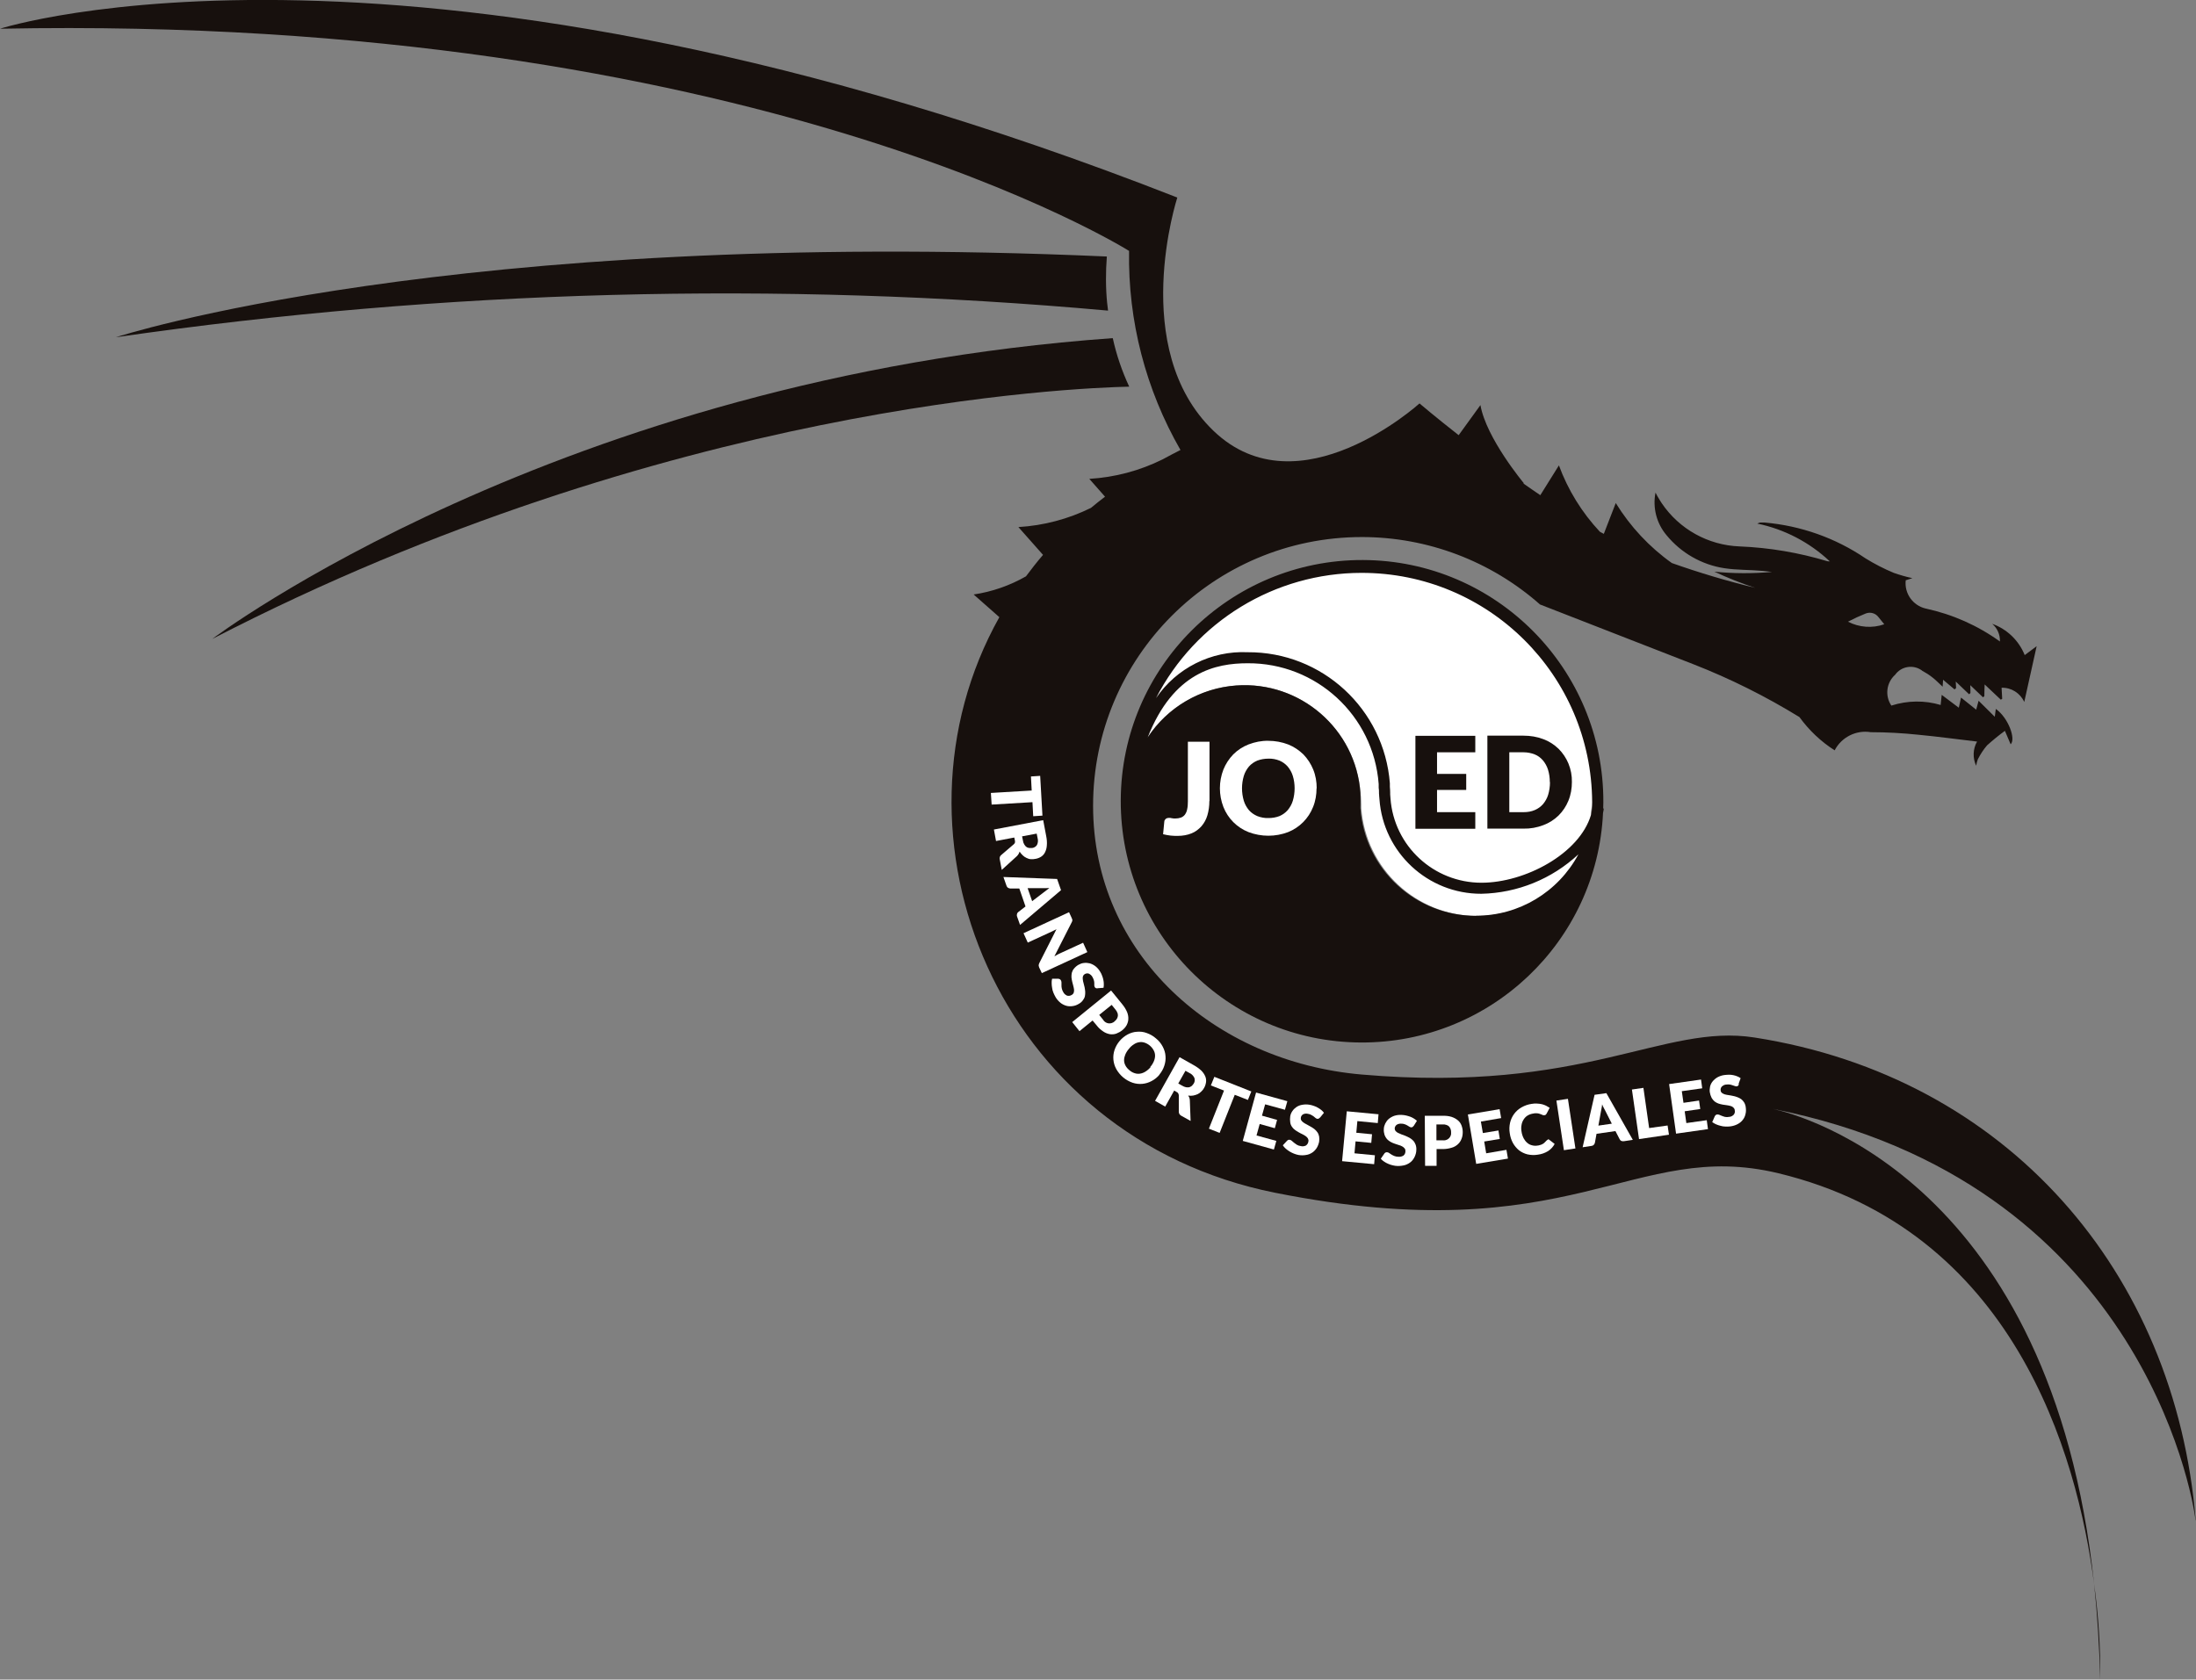 <svg xmlns="http://www.w3.org/2000/svg" id="Capa_1" viewBox="0 0 145.25 111.12"><rect x="0" y="0" width="145.25" height="111.12" fill="#808080" stroke="none"/><defs><style>.cls-1{fill:#fff;}.cls-2{fill:#17100d;}</style></defs><g id="Grupo_71" transform="translate(-680 -369)"><g id="Grupo_70" transform="translate(680 369)"><path id="Trazado_9" class="cls-1" d="M105.42,52.52c0,.18,.14,.36,.14,.55v.02c-.21,4.17-3.62,7.46-7.8,7.51-4.04,.02-7.41-3.09-7.72-7.13,.01-.17-.01-.33-.01-.5s-.02-.34-.04-.5c-.3-4.23-3.98-7.42-8.21-7.12-3.61,.26-6.55,2.99-7.06,6.57,.72-8.47,8.17-14.75,16.64-14.02,7.69,.66,13.71,6.91,14.06,14.62"></path><path id="Trazado_10" class="cls-2" d="M106.08,53.49h-.04c0-.14,.01-.28,.01-.42,.03-8.81-7.09-15.99-15.9-16.02-8.81-.03-15.99,7.09-16.02,15.9-.03,8.81,7.09,15.99,15.9,16.02,8.54,.03,15.6-6.67,16-15.2,.02-.09,.04-.18,.05-.28m-16.03-15.59c8.4-.01,15.22,6.77,15.26,15.17,0,.22,0,.43-.02,.65v.03c0-.22,0-.45,0-.67,0,.28-.03,.56-.06,.84-.76,2.56-4.36,4.48-7.24,4.48-3.16,0-5.79-2.43-6.02-5.58,0-.09-.02-.18-.02-.26v-.04s0-.06,0-.09c0-.13-.01-.26-.02-.38,0-.02,0-.04,0-.05v-.18c-.38-4.91-4.48-8.7-9.41-8.67-2.41-.11-4.71,1.05-6.06,3.04,2.62-5.09,7.87-8.29,13.6-8.29m7.58,22.69c-4.03,.01-7.38-3.11-7.66-7.13,.01-.17,.01-.84,0-1-.3-4.23-3.98-7.41-8.21-7.11-2.38,.17-4.55,1.44-5.86,3.44,1.71-4.35,4.53-4.91,6.61-4.91,4.54-.03,8.33,3.46,8.67,7.99v.25c.02,.1,.02,.21,.02,.31,0,.06,0,.12,.01,.17v.04c0,.08,.02,.15,.02,.23,.25,3.53,3.2,6.27,6.74,6.26,2.39-.05,4.67-.98,6.42-2.61-1.34,2.5-3.94,4.07-6.78,4.06m6.47-1.6c.43-1.02,.75-2.08,.95-3.17h0c-.2,1.08-.52,2.15-.96,3.17"></path><path id="Trazado_11" class="cls-1" d="M79.99,53c0,.32-.04,.63-.13,.94-.08,.27-.21,.51-.39,.72-.18,.2-.4,.37-.65,.47-.29,.12-.61,.17-.92,.17-.16,0-.32,0-.48-.02-.16-.02-.33-.05-.49-.09l.08-.83c0-.07,.04-.13,.09-.18,.06-.05,.14-.07,.22-.07,.06,0,.12,0,.18,.02,.08,.02,.17,.02,.25,.02,.12,0,.24-.02,.36-.06,.1-.04,.19-.1,.26-.19,.07-.1,.13-.22,.15-.35,.04-.17,.05-.35,.05-.53v-3.95h1.43v3.92Z"></path><path id="Trazado_12" class="cls-1" d="M87.08,52.15c0,.42-.07,.85-.23,1.24-.3,.76-.9,1.36-1.65,1.66-.84,.32-1.77,.32-2.62,0-.76-.3-1.36-.9-1.66-1.66-.31-.8-.31-1.68,0-2.48,.15-.37,.37-.71,.65-1,.29-.29,.63-.51,1.01-.66,.42-.16,.86-.25,1.31-.24,.45,0,.89,.08,1.31,.24,.38,.15,.72,.38,1.01,.66,.28,.29,.5,.63,.65,1,.16,.39,.23,.81,.23,1.24m-1.46,0c0-.28-.04-.56-.12-.82-.07-.23-.19-.44-.34-.62-.15-.17-.33-.3-.54-.39-.23-.09-.48-.14-.73-.13-.25,0-.5,.04-.74,.13-.21,.09-.4,.22-.55,.39-.15,.18-.27,.39-.34,.62-.16,.54-.16,1.11,0,1.65,.07,.23,.19,.44,.34,.62,.15,.17,.34,.3,.55,.39,.23,.09,.48,.14,.74,.13,.25,0,.5-.04,.73-.13,.21-.09,.39-.22,.54-.39,.15-.18,.27-.39,.34-.62,.08-.27,.12-.55,.12-.83"></path><path id="Trazado_13" class="cls-2" d="M97.58,48.67v1.1h-2.53v1.43h1.93v1.06h-1.93v1.47h2.53v1.1h-3.96v-6.15h3.96Z"></path><path id="Trazado_14" class="cls-2" d="M103.97,51.74c0,.42-.07,.84-.23,1.23-.15,.37-.37,.7-.65,.98-.29,.28-.63,.5-1.01,.64-.42,.16-.86,.24-1.31,.23h-2.39v-6.15h2.39c.45,0,.89,.07,1.31,.23,.38,.14,.72,.36,1.01,.64,.28,.28,.5,.61,.65,.97,.16,.39,.24,.81,.23,1.23m-1.46,0c0-.28-.04-.56-.12-.82-.07-.23-.19-.44-.34-.62-.15-.17-.33-.31-.54-.39-.23-.09-.48-.14-.73-.14h-.95v3.96h.96c.25,0,.5-.04,.73-.14,.21-.09,.39-.22,.54-.39,.15-.18,.27-.39,.34-.62,.08-.27,.12-.55,.12-.83"></path><path id="Trazado_15" class="cls-2" d="M145.24,100.67l.02,.06-.02-.06"></path><path id="Trazado_16" class="cls-2" d="M138.51,104.78c.21,1.99,.35,4.09,.4,6.33,.03-2.12-.11-4.23-.4-6.33"></path><path id="Trazado_17" class="cls-2" d="M145.23,100.58c-1.35-16.42-12.47-29.33-29.18-31.94-6.07-.95-11.19,3.72-25.97,2.45-9.78-.84-17.78-7.96-17.78-17.78,0-9.82,7.96-17.78,17.78-17.78,4.34,0,8.53,1.59,11.78,4.46l10.16,3.96h0c2.43,.95,4.77,2.12,7,3.49h0c.63,.87,1.42,1.62,2.33,2.2,.45-.87,1.42-1.36,2.39-1.2,1.05,0,2.11,.06,3.16,.17,1.28,.12,2.56,.3,3.87,.45-.28,.49-.3,1.09-.06,1.6,.02-.15,.06-.29,.11-.43,.17-.33,.37-.64,.61-.92,.38-.34,.77-.66,1.18-.96l.38,.89c.36-.34-.15-1.75-.98-2.34-.02,.18-.04,.34-.07,.52l-1.07-1.06-.16,.59-1-.8-.15,.67-1.13-.85c-.03,.27-.05,.45-.07,.67-1.06-.32-2.2-.3-3.26,.04-.44-.65-.33-1.52,.25-2.04,.41-.57,1.2-.69,1.76-.29l.02,.02c.24,.13,.48,.28,.69,.45,.22,.17,.41,.37,.67,.61,.01-.2,.03-.35,.03-.46l.76,.64,.1-.09-.02-.43,.88,.84,.09-.08c0-.17,0-.34-.01-.52l.84,.8,.09-.07c0-.25,.01-.49,.02-.78l1.07,1.01,.09-.06c-.01-.23-.02-.46-.04-.73,.64-.02,1.23,.35,1.5,.94l.82-3.69-.79,.59c-.39-.97-1.17-1.72-2.15-2.07,.34,.29,.53,.72,.51,1.17-1.47-1.06-3.14-1.8-4.91-2.18-.85-.2-1.42-1-1.32-1.87l.44-.14c-.42-.09-.83-.21-1.23-.35-.65-.27-1.27-.59-1.87-.96-1.98-1.35-4.28-2.16-6.67-2.37-.1,0-.2,0-.3,0-.07,.02-.13,.04-.19,.07,1.8,.37,3.46,1.24,4.8,2.5-.05,0-.11,0-.16-.01-1.89-.57-3.84-.9-5.81-.98-2.08-.08-3.99-1.14-5.15-2.86-.07-.1-.13-.21-.2-.32s-.11-.19-.21-.38c-.2,1,.07,2.04,.73,2.82,.96,1.17,2.32,1.95,3.81,2.18,.84,.13,1.7,.1,2.55,.18,.2,.02,.41,.04,.61,.07-1.27,.11-2.54,.11-3.81-.02,.88,.41,1.78,.77,2.7,1.07-1.86-.45-3.7-1-5.51-1.64-1.49-1.06-2.75-2.41-3.71-3.97l-.79,2.04-.26-.14c-1.19-1.27-2.11-2.76-2.71-4.39l-1.23,1.97c-.38-.26-.75-.51-1.13-.78h.05s-2.5-2.99-2.88-5.18l-1.44,1.99c-1.57-1.23-2.59-2.1-2.59-2.1,0,0-7.98,7.24-13.63,1.81s-2.39-15.43-2.39-15.43C27.12-6.82,0,1.9,0,1.9c49.82-.98,74.68,14.7,74.68,14.7-.08,4.62,1.1,9.17,3.4,13.17-.4,.2-.79,.41-1.18,.62-1.51,.75-3.16,1.19-4.85,1.29l1.04,1.18c-.32,.24-.63,.49-.93,.74-1.5,.74-3.13,1.17-4.8,1.27l1.63,1.84c-.4,.46-.77,.94-1.13,1.42-1.07,.61-2.24,1.02-3.46,1.2l1.7,1.5c-8.13,14.5-.07,34.43,18.24,38.08,19.65,3.92,23.67-3.61,33.29-1.29,15.54,3.75,19.76,18.54,20.88,27.17-2.82-26.54-19.24-30.99-21.25-31.43,24.13,4.78,27.75,25.36,27.96,27.23m-21.82-60c.3-.12,.65-.03,.85,.24,.12,.15,.24,.29,.38,.47-.79,.28-1.66,.21-2.4-.17,.38-.2,.77-.38,1.17-.54"></path><path id="Trazado_18" class="cls-2" d="M73.23,20.05c-.1-1.02-.1-2.06-.02-3.08C29.9,15.05,7.67,22.31,7.67,22.31c21.73-3.14,43.75-3.73,65.62-1.76-.02-.17-.04-.34-.06-.51"></path><path id="Trazado_19" class="cls-2" d="M73.6,22.37c-36.7,2.63-59.56,19.9-59.56,19.9,30.08-15.54,57.03-16.61,60.65-16.69-.48-1.03-.85-2.11-1.09-3.22"></path><path id="Trazado_20" class="cls-1" d="M68.95,53.96l-.61,.04-.05-.93-2.7,.16-.05-.77,2.7-.16-.05-.93,.61-.04,.15,2.63Z"></path><path id="Trazado_21" class="cls-1" d="M67.08,55.41l-1.2,.23-.14-.76,3.26-.62,.2,1.06c.04,.2,.06,.41,.04,.62-.01,.16-.05,.31-.12,.45-.06,.12-.15,.22-.26,.29-.11,.07-.24,.12-.37,.14-.1,.02-.2,.03-.31,.02-.1,0-.19-.04-.28-.08-.09-.04-.18-.1-.25-.17-.08-.07-.15-.16-.21-.25-.02,.06-.04,.11-.07,.16-.03,.05-.07,.1-.11,.14l-1,.91-.13-.68c-.03-.11,0-.23,.09-.3l.84-.72s.06-.06,.07-.1c.01-.05,.01-.09,0-.14l-.04-.19Zm.52-.1l.06,.3c.01,.09,.04,.18,.09,.26,.04,.06,.08,.12,.14,.16,.05,.04,.12,.06,.18,.07,.07,0,.14,0,.21,0,.13-.02,.24-.09,.31-.2,.07-.14,.08-.3,.04-.45l-.06-.3-.96,.18Z"></path><path id="Trazado_22" class="cls-1" d="M67.47,61.19l-.2-.56c-.02-.05-.02-.11,0-.17,.01-.05,.04-.09,.08-.12l.48-.37-.41-1.19h-.61s-.1-.02-.14-.05c-.05-.03-.08-.08-.1-.14l-.2-.57,3.55,.13,.26,.74-2.71,2.3Zm.5-2.43l.3,.86,.76-.58,.17-.13c.07-.05,.14-.1,.21-.16-.1,0-.18,.01-.27,.01h-1.17Z"></path><path id="Trazado_23" class="cls-1" d="M70.92,60.81s0,.04,.01,.06c0,.02,0,.04-.01,.06,0,.03-.02,.05-.03,.08l-1.15,2.26c.06-.03,.11-.06,.16-.09s.1-.05,.15-.08l1.59-.73,.28,.62-3.01,1.39-.17-.36s-.04-.1-.04-.15c0-.05,.02-.1,.04-.15l1.14-2.25-.15,.08s-.1,.05-.14,.07l-1.61,.74-.28-.62,3.01-1.39,.17,.37s.02,.05,.03,.08"></path><path id="Trazado_24" class="cls-1" d="M72.59,65.39s-.07,0-.11-.02c-.03-.01-.06-.04-.07-.07-.02-.03-.03-.07-.03-.11,0-.05,0-.1,0-.15,0-.06-.01-.13-.03-.19-.02-.07-.05-.14-.09-.21-.05-.1-.14-.18-.25-.23-.09-.03-.19-.01-.27,.04-.05,.03-.09,.08-.11,.14-.02,.07-.02,.13-.01,.2,0,.08,.03,.17,.05,.25,.02,.09,.05,.18,.07,.28,.02,.1,.03,.19,.04,.29,0,.1,0,.2-.02,.29-.02,.1-.07,.19-.13,.27-.07,.1-.16,.18-.27,.24-.13,.08-.26,.13-.41,.15-.14,.02-.28,.02-.42-.02-.14-.04-.28-.11-.39-.2-.13-.11-.25-.24-.33-.39-.05-.09-.1-.19-.14-.29-.04-.1-.07-.21-.08-.31-.02-.1-.03-.21-.03-.31,0-.1,0-.19,.03-.29h.42s.06,.02,.09,.03c.03,.02,.05,.04,.07,.07,.02,.04,.04,.09,.04,.14v.18c0,.07,0,.15,.02,.22,.02,.09,.05,.17,.1,.25,.05,.1,.14,.18,.25,.23,.11,.03,.22,.01,.31-.05,.06-.03,.11-.09,.13-.15,.02-.07,.03-.14,.02-.21-.01-.08-.03-.16-.05-.24-.02-.09-.05-.18-.07-.27-.02-.09-.04-.19-.05-.29,0-.1,0-.2,.02-.29,.03-.1,.07-.2,.14-.28,.08-.1,.18-.19,.3-.26,.11-.06,.23-.11,.35-.12,.13-.02,.26-.01,.39,.02,.14,.04,.26,.1,.38,.19,.13,.1,.24,.23,.32,.37,.05,.08,.1,.17,.13,.27,.04,.09,.06,.18,.08,.27,.02,.09,.03,.18,.03,.27,0,.08,0,.17-.02,.25l-.4,.03Z"></path><path id="Trazado_25" class="cls-1" d="M72.26,67.52l-.86,.7-.48-.6,2.57-2.09,.74,.91c.13,.16,.24,.33,.32,.52,.06,.15,.09,.31,.08,.46,0,.14-.05,.28-.11,.4-.07,.13-.17,.24-.28,.33-.12,.1-.25,.17-.4,.23-.14,.05-.29,.06-.43,.04-.16-.03-.31-.09-.44-.18-.17-.11-.32-.25-.44-.41l-.26-.31Zm.45-.37l.25,.31c.13,.23,.43,.32,.67,.18,.04-.02,.08-.05,.11-.09,.06-.04,.1-.1,.14-.16,.03-.05,.05-.12,.06-.18,0-.07,0-.14-.03-.2-.03-.08-.07-.15-.13-.22l-.25-.31-.82,.66Z"></path><path id="Trazado_26" class="cls-1" d="M76.7,71.09c-.15,.18-.32,.32-.53,.43-.39,.21-.84,.25-1.26,.11-.46-.16-.84-.48-1.08-.91-.21-.39-.25-.84-.11-1.26,.15-.44,.46-.8,.86-1.02,.19-.1,.4-.17,.61-.18,.22-.02,.44,0,.65,.08,.23,.08,.44,.2,.62,.36,.19,.15,.34,.34,.45,.55,.1,.19,.17,.41,.18,.62,.02,.21-.01,.43-.08,.64-.07,.22-.19,.42-.33,.59m-.6-.51c.1-.11,.18-.24,.24-.38,.05-.12,.08-.24,.08-.37,0-.12-.03-.24-.09-.35-.13-.24-.34-.42-.6-.51-.12-.04-.24-.05-.36-.03-.13,.02-.25,.07-.35,.14-.13,.08-.24,.18-.33,.3-.1,.11-.18,.24-.24,.38-.05,.12-.08,.24-.08,.37,0,.12,.03,.24,.09,.35,.06,.12,.15,.22,.26,.31,.1,.09,.22,.16,.35,.2,.12,.04,.24,.05,.36,.03,.13-.02,.25-.07,.36-.14,.13-.08,.24-.18,.34-.3"></path><path id="Trazado_27" class="cls-1" d="M77.67,72.14l-.6,1.07-.67-.38,1.62-2.89,.94,.53c.18,.1,.35,.22,.5,.36,.11,.11,.2,.24,.26,.38,.05,.12,.07,.26,.05,.39-.02,.13-.06,.26-.13,.38-.05,.09-.11,.17-.19,.24-.07,.07-.15,.13-.24,.17-.09,.04-.19,.07-.29,.09-.11,.02-.22,.02-.33,0,.03,.05,.06,.1,.08,.15,.02,.06,.03,.12,.03,.18l.05,1.35-.61-.34c-.1-.05-.17-.15-.17-.26v-1.11s-.02-.08-.04-.12c-.03-.04-.06-.07-.11-.09l-.17-.1Zm.26-.46l.27,.15c.08,.05,.16,.08,.25,.1,.07,.01,.14,.01,.21,0,.06-.02,.12-.05,.17-.09,.05-.05,.09-.1,.13-.16,.07-.11,.08-.24,.04-.37-.07-.14-.18-.26-.32-.32l-.27-.15-.48,.85Z"></path><path id="Trazado_28" class="cls-1" d="M82.77,72.2l-.23,.57-.87-.34-1,2.52-.71-.28,1-2.52-.87-.34,.23-.57,2.45,.97Z"></path><path id="Trazado_29" class="cls-1" d="M85.15,72.85l-.16,.57-1.31-.36-.21,.75,1,.28-.15,.55-1-.28-.21,.76,1.31,.36-.16,.57-2.06-.57,.88-3.2,2.06,.57Z"></path><path id="Trazado_30" class="cls-1" d="M87.3,73.94s-.05,.05-.09,.07c-.03,.01-.07,.02-.1,0-.04,0-.07-.03-.1-.05l-.12-.1s-.1-.07-.16-.1c-.07-.04-.14-.06-.21-.07-.11-.03-.23-.02-.33,.03-.08,.05-.14,.13-.15,.23-.01,.06,0,.12,.03,.17,.04,.06,.09,.1,.14,.14,.07,.05,.14,.09,.22,.13,.08,.04,.17,.09,.25,.14,.09,.05,.17,.1,.25,.16,.08,.06,.14,.13,.2,.21,.06,.08,.1,.18,.12,.28,.02,.12,.02,.24,0,.36-.03,.14-.08,.28-.16,.41-.08,.12-.17,.22-.29,.3-.12,.08-.26,.14-.41,.16-.17,.03-.34,.03-.51,0-.1-.02-.2-.05-.3-.09-.2-.08-.38-.19-.54-.33-.07-.06-.14-.14-.19-.22l.29-.31s.05-.04,.08-.05c.03-.01,.07-.01,.1,0,.05,.01,.09,.03,.13,.07l.14,.12c.06,.05,.12,.09,.18,.13,.08,.05,.17,.08,.26,.09,.11,.03,.23,.02,.34-.03,.09-.06,.16-.16,.17-.27,.02-.07,0-.14-.03-.2-.04-.06-.08-.11-.14-.15-.07-.05-.14-.09-.22-.13-.08-.04-.17-.08-.25-.13-.09-.05-.17-.1-.25-.16-.08-.06-.15-.13-.2-.21-.06-.09-.1-.19-.11-.29-.02-.13-.02-.27,0-.4,.02-.12,.07-.24,.14-.34,.07-.11,.17-.2,.27-.27,.12-.08,.25-.13,.39-.15,.16-.03,.33-.03,.49,0,.1,.02,.19,.04,.29,.08,.09,.03,.18,.07,.26,.12,.08,.04,.15,.1,.22,.15,.06,.05,.12,.11,.17,.18l-.26,.32Z"></path><path id="Trazado_31" class="cls-1" d="M91.18,73.71l-.05,.59-1.35-.13-.07,.77,1.04,.1-.05,.57-1.04-.1-.07,.79,1.35,.13-.05,.59-2.12-.2,.31-3.3,2.12,.2Z"></path><path id="Trazado_32" class="cls-1" d="M93.51,74.48s-.05,.06-.08,.08c-.03,.02-.07,.03-.1,.02-.04,0-.08-.02-.11-.04l-.13-.08c-.05-.03-.11-.06-.17-.08-.07-.03-.15-.04-.22-.04-.11-.01-.23,.01-.33,.08-.07,.06-.12,.15-.12,.24,0,.06,.02,.12,.06,.17,.05,.05,.1,.09,.16,.12,.08,.04,.15,.07,.23,.1,.09,.03,.18,.06,.27,.1,.09,.04,.18,.08,.27,.13,.09,.05,.16,.11,.23,.18,.07,.07,.12,.16,.16,.26,.04,.11,.06,.24,.05,.36,0,.15-.04,.29-.1,.43-.06,.13-.14,.25-.24,.34-.11,.1-.24,.17-.38,.22-.16,.05-.34,.07-.51,.07-.11,0-.21-.02-.31-.04-.11-.02-.21-.06-.31-.1-.1-.04-.19-.09-.28-.15-.08-.05-.16-.12-.22-.19l.24-.35s.04-.05,.07-.06c.03-.02,.07-.02,.1-.02,.05,0,.1,.02,.14,.05l.15,.1c.06,.04,.13,.07,.2,.1,.08,.03,.17,.05,.27,.05,.12,.01,.23-.02,.33-.08,.09-.07,.13-.18,.13-.29,0-.07-.01-.14-.06-.19-.04-.05-.1-.1-.16-.13-.07-.04-.15-.07-.23-.09-.09-.03-.18-.06-.27-.09-.09-.03-.18-.07-.27-.12-.09-.05-.16-.11-.23-.18-.07-.08-.12-.17-.16-.27-.04-.13-.06-.26-.05-.39,0-.13,.04-.25,.09-.36,.06-.12,.13-.22,.23-.31,.11-.09,.23-.16,.37-.21,.16-.05,.32-.07,.49-.06,.1,0,.2,.02,.3,.04,.09,.02,.18,.05,.27,.08,.08,.03,.16,.07,.24,.12,.07,.04,.14,.1,.2,.15l-.22,.35Z"></path><path id="Trazado_33" class="cls-1" d="M95.02,76.02v1.11h-.76l-.02-3.31h1.17c.2-.01,.41,.01,.6,.07,.15,.05,.29,.12,.42,.23,.11,.09,.19,.21,.24,.34,.05,.14,.08,.28,.08,.43,0,.16-.02,.31-.08,.45-.05,.14-.13,.26-.24,.36-.12,.11-.26,.19-.41,.23-.19,.06-.39,.09-.59,.09h-.4Zm0-.58h.4c.27,.04,.52-.14,.56-.41,0-.05,0-.1,0-.14,0-.07-.01-.14-.04-.21-.02-.06-.06-.11-.1-.16-.05-.05-.11-.08-.18-.1-.08-.03-.17-.04-.25-.03h-.4v1.05Z"></path><path id="Trazado_34" class="cls-1" d="M99.19,73.39l.1,.58-1.34,.23,.13,.76,1.03-.17,.09,.56-1.03,.17,.13,.78,1.34-.23,.1,.58-2.1,.35-.55-3.27,2.1-.35Z"></path><path id="Trazado_35" class="cls-1" d="M102.36,75.38s.04,0,.06,0c.02,0,.04,.01,.06,.03l.35,.27c-.1,.19-.25,.35-.43,.47-.21,.13-.44,.21-.68,.24-.23,.04-.46,.03-.69-.02-.2-.05-.39-.14-.56-.27-.16-.13-.3-.3-.4-.48-.11-.2-.18-.42-.21-.65-.04-.23-.03-.47,.02-.69,.1-.43,.37-.8,.76-1.02,.21-.12,.44-.2,.67-.23,.12-.02,.23-.03,.35-.02,.11,0,.21,.02,.32,.04,.1,.02,.19,.06,.28,.1,.08,.04,.16,.09,.24,.14l-.2,.38s-.03,.05-.05,.07c-.03,.02-.06,.04-.09,.04-.03,0-.05,0-.08,0-.03,0-.05-.02-.08-.03l-.1-.04s-.08-.03-.12-.04c-.05-.01-.11-.02-.16-.02-.07,0-.14,0-.21,.02-.13,.02-.25,.06-.37,.13-.1,.06-.19,.15-.26,.26-.07,.11-.12,.23-.14,.36-.03,.15-.03,.3,0,.45,.02,.15,.07,.3,.14,.44,.06,.11,.14,.22,.24,.3,.09,.08,.19,.13,.31,.16,.11,.03,.23,.04,.35,.02,.06,0,.13-.02,.19-.04,.05-.01,.1-.03,.15-.06,.05-.02,.09-.05,.13-.09,.04-.04,.08-.08,.12-.12,.02-.02,.03-.03,.05-.05,.02-.01,.04-.02,.06-.02"></path><rect id="Rect&#xE1;ngulo_21" class="cls-1" x="103.19" y="72.73" width=".77" height="3.32" transform="translate(-9.95 16.31) rotate(-8.59)"></rect><path id="Trazado_36" class="cls-1" d="M108,75.41l-.59,.09c-.06,.01-.12,0-.17-.02-.05-.02-.08-.06-.11-.11l-.28-.54-1.25,.18-.11,.6c-.03,.11-.11,.19-.22,.2l-.59,.09,.79-3.47,.78-.11,1.75,3.09Zm-2.29-.94l.9-.13-.43-.85-.1-.19c-.04-.07-.08-.15-.11-.24-.01,.1-.02,.18-.04,.27s-.03,.15-.04,.21l-.17,.94Z"></path><path id="Trazado_37" class="cls-1" d="M109.08,74.63l1.22-.17,.09,.61-1.98,.29-.47-3.28,.76-.11,.38,2.67Z"></path><path id="Trazado_38" class="cls-1" d="M112.51,71.41l.08,.59-1.35,.19,.11,.77,1.03-.15,.08,.56-1.03,.15,.11,.78,1.35-.19,.08,.59-2.11,.3-.46-3.28,2.11-.3Z"></path><path id="Trazado_39" class="cls-1" d="M115.02,71.74s-.03,.06-.06,.09c-.03,.02-.06,.04-.09,.04-.04,0-.08,0-.12-.02l-.15-.05c-.06-.02-.12-.04-.18-.05-.07-.01-.15-.01-.23,0-.12,0-.22,.06-.31,.14-.06,.07-.09,.17-.07,.26,0,.06,.04,.12,.09,.16,.05,.04,.12,.07,.18,.09,.08,.02,.16,.04,.25,.05,.09,.01,.18,.03,.28,.05,.1,.02,.19,.04,.29,.08,.09,.03,.18,.08,.26,.13,.08,.06,.15,.14,.2,.22,.06,.1,.1,.22,.11,.34,.02,.15,.02,.29-.02,.44-.03,.14-.09,.27-.18,.38-.09,.12-.21,.21-.34,.28-.15,.08-.32,.13-.49,.15-.11,.01-.21,.02-.32,.01-.11,0-.21-.02-.32-.05-.1-.02-.2-.06-.3-.1-.09-.04-.17-.09-.25-.14l.17-.39s.03-.06,.06-.08c.03-.02,.06-.03,.09-.04,.05,0,.1,0,.14,.02l.17,.07c.07,.03,.14,.05,.21,.07,.09,.02,.18,.02,.27,0,.12,0,.23-.06,.31-.14,.07-.08,.1-.2,.07-.3,0-.07-.04-.13-.09-.18-.05-.05-.11-.08-.18-.1-.08-.02-.16-.04-.24-.05-.09-.01-.18-.03-.28-.04-.1-.02-.19-.04-.28-.07-.09-.03-.18-.08-.26-.14-.08-.07-.15-.15-.2-.24-.06-.12-.1-.25-.12-.38-.02-.12,0-.25,.02-.37,.03-.13,.09-.24,.17-.34,.09-.11,.2-.2,.32-.27,.15-.08,.3-.13,.47-.15,.1-.01,.2-.02,.3-.02,.09,0,.19,.01,.28,.03,.09,.02,.17,.04,.26,.08,.08,.03,.15,.07,.22,.12l-.14,.39Z"></path></g></g></svg>